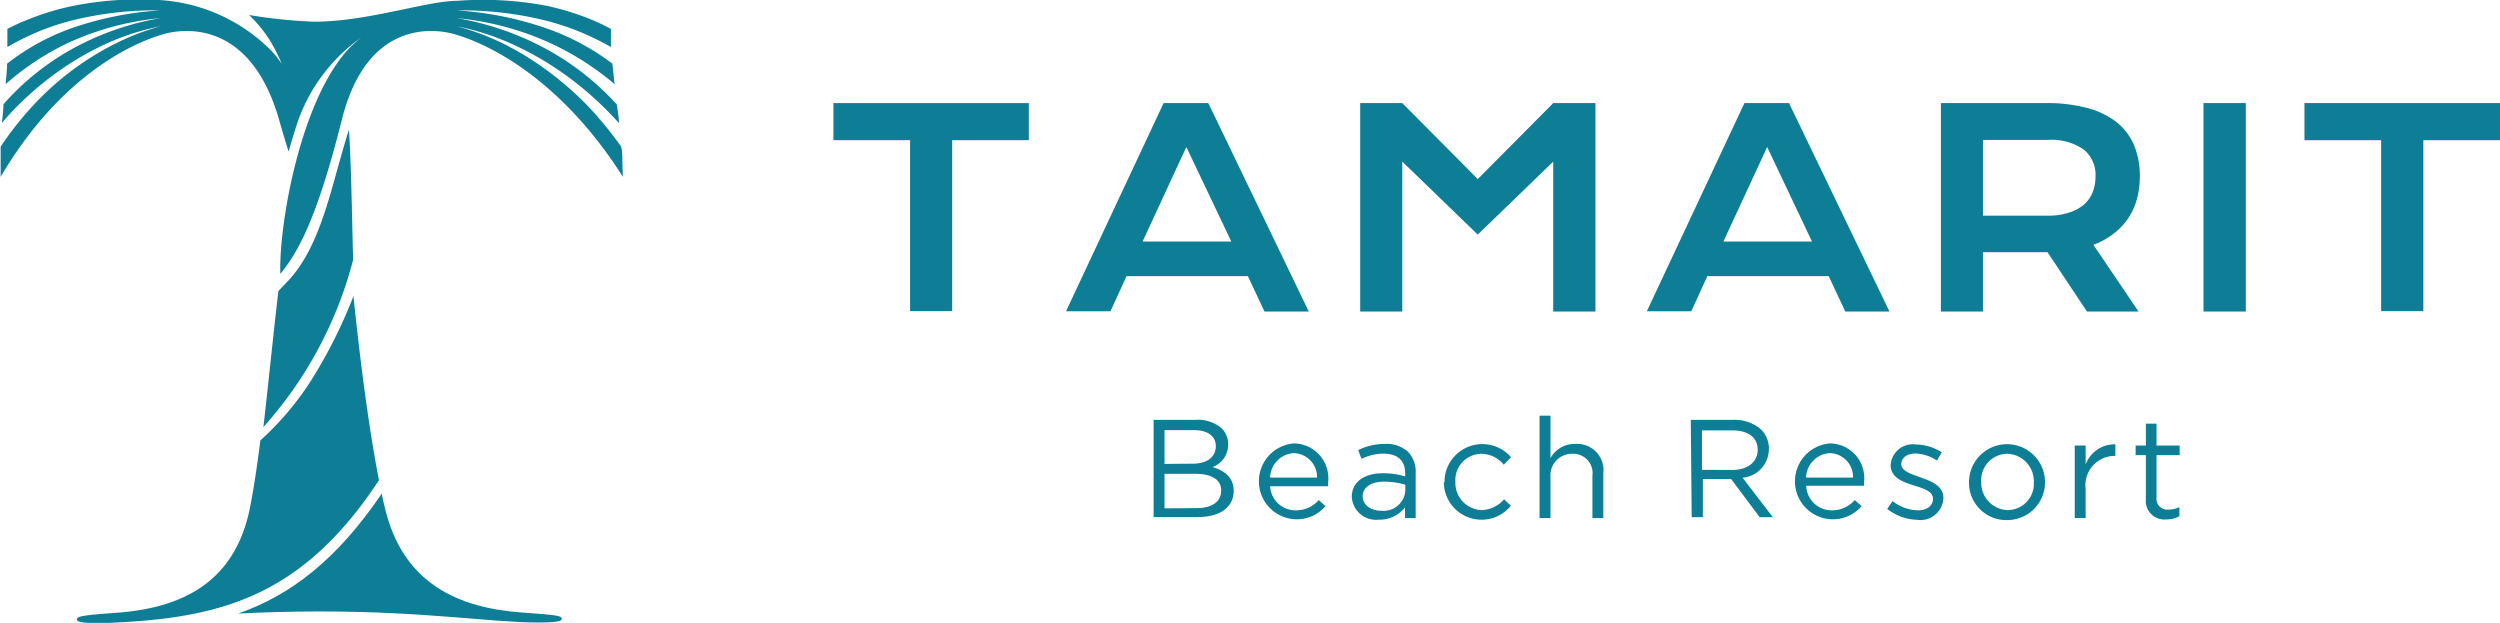 <svg xmlns="http://www.w3.org/2000/svg" viewBox="0 0 190.12 47.37"><defs><style>.cls-1{fill:#0d7e95;}</style></defs><title>tam_img_logotip_footer</title><g id="Capa_2" data-name="Capa 2"><g id="Capa_1-2" data-name="Capa 1"><path class="cls-1" d="M69.21,10.66H63.38V7.84H78.24v2.82H72.41v13h-3.2Z"/><path class="cls-1" d="M88.49,7.84h3.4l7.64,15.85H96.16L94.9,21H85.67l-1.22,2.67H81.07Zm5.15,10.53-3.42-7.19-3.33,7.19Z"/><path class="cls-1" d="M103.44,7.84h3.2l5.74,5.78,5.74-5.78h3.21V23.69h-3.21V12.29l-5.74,5.55-5.74-5.55v11.4h-3.2Z"/><path class="cls-1" d="M132.66,7.84h3.39l7.64,15.85h-3.36L139.07,21h-9.23l-1.22,2.67h-3.38Zm5.14,10.53-3.41-7.19-3.33,7.19Z"/><path class="cls-1" d="M147.6,7.84h8a11.71,11.71,0,0,1,3.15.38A6.08,6.08,0,0,1,161,9.32a4.47,4.47,0,0,1,1.3,1.75,6,6,0,0,1,.43,2.35,6.53,6.53,0,0,1-.21,1.67,4.86,4.86,0,0,1-1.76,2.66,5.85,5.85,0,0,1-1.56.87l3.43,5.07h-3.92l-3-4.51H150.8v4.51h-3.2Zm8.11,8.56a5,5,0,0,0,1.59-.22,3.23,3.23,0,0,0,1.14-.59,2.37,2.37,0,0,0,.69-.94,3.25,3.25,0,0,0,.23-1.23,2.48,2.48,0,0,0-.91-2.06,4.37,4.37,0,0,0-2.74-.72H150.8V16.4Z"/><path class="cls-1" d="M167.57,7.84h3.22V23.69h-3.22Z"/><path class="cls-1" d="M181.08,10.66h-5.83V7.84h14.87v2.82h-5.83v13h-3.21Z"/><path class="cls-1" d="M87.73,31.93h3.19a2.74,2.74,0,0,1,2,.66,1.67,1.67,0,0,1,.48,1.2v0a1.81,1.81,0,0,1-1.19,1.73c.89.26,1.61.78,1.61,1.8v0c0,1.28-1.08,2-2.72,2H87.73Zm3,3.33c1,0,1.73-.46,1.73-1.34v0c0-.73-.59-1.21-1.67-1.21H88.56v2.57Zm.3,3.38c1.14,0,1.84-.5,1.84-1.33v0c0-.81-.68-1.28-2-1.28H88.56v2.63Z"/><path class="cls-1" d="M98.54,38.81a2.3,2.3,0,0,0,1.75-.78l.51.46a2.86,2.86,0,0,1-2.28,1,2.89,2.89,0,0,1-.11-5.77A2.65,2.65,0,0,1,101,36.69a1.74,1.74,0,0,1,0,.29H96.59A1.93,1.93,0,0,0,98.54,38.81Zm1.62-2.49a1.82,1.82,0,0,0-1.77-1.86,1.91,1.91,0,0,0-1.8,1.86Z"/><path class="cls-1" d="M102.8,37.8v0c0-1.19,1-1.81,2.36-1.81a5.79,5.79,0,0,1,1.7.24V36c0-1-.6-1.5-1.64-1.5a3.75,3.75,0,0,0-1.68.4l-.25-.67a4.51,4.51,0,0,1,2-.47,2.46,2.46,0,0,1,1.79.6,2.18,2.18,0,0,1,.58,1.63V39.4h-.81v-.82a2.45,2.45,0,0,1-2,.94A1.85,1.85,0,0,1,102.8,37.8Zm4.07-.43v-.51a5.65,5.65,0,0,0-1.62-.23c-1,0-1.62.44-1.62,1.11v0c0,.69.65,1.1,1.4,1.1A1.66,1.66,0,0,0,106.87,37.37Z"/><path class="cls-1" d="M109.85,36.67v0a2.88,2.88,0,0,1,5.06-1.9l-.55.57a2.23,2.23,0,0,0-1.68-.83,2,2,0,0,0-2,2.14v0a2.06,2.06,0,0,0,2,2.14,2.3,2.3,0,0,0,1.7-.82l.52.49a2.87,2.87,0,0,1-5.1-1.79Z"/><path class="cls-1" d="M117.08,31.61h.83v3.23a2.09,2.09,0,0,1,1.9-1.08A2,2,0,0,1,121.93,36V39.4h-.83V36.18a1.47,1.47,0,0,0-1.53-1.67,1.63,1.63,0,0,0-1.66,1.73V39.4h-.83Z"/><path class="cls-1" d="M128.58,31.93h3.23a3,3,0,0,1,2.13.75,2,2,0,0,1,.58,1.47v0a2.19,2.19,0,0,1-2,2.18l2.3,3h-1l-2.17-2.9h-2.15v2.9h-.85Zm3.16,3.81c1.12,0,1.93-.58,1.93-1.54v0c0-.92-.71-1.47-1.92-1.47h-2.32v3Z"/><path class="cls-1" d="M139.3,38.81a2.3,2.3,0,0,0,1.75-.78l.52.46a2.88,2.88,0,0,1-2.29,1,2.89,2.89,0,0,1-.1-5.77,2.64,2.64,0,0,1,2.58,2.93c0,.07,0,.16,0,.29h-4.4A1.93,1.93,0,0,0,139.3,38.81Zm1.62-2.49a1.81,1.81,0,0,0-1.77-1.86,1.91,1.91,0,0,0-1.8,1.86Z"/><path class="cls-1" d="M143.52,38.7l.41-.59a3.24,3.24,0,0,0,1.92.7c.67,0,1.15-.34,1.15-.87v0c0-.56-.65-.77-1.38-1s-1.84-.55-1.84-1.56v0a1.68,1.68,0,0,1,1.89-1.58,3.78,3.78,0,0,1,2,.6l-.37.62a3.15,3.15,0,0,0-1.64-.53c-.65,0-1.07.34-1.07.8v0c0,.52.68.73,1.42,1s1.78.59,1.78,1.58v0a1.74,1.74,0,0,1-2,1.66A3.82,3.82,0,0,1,143.52,38.7Z"/><path class="cls-1" d="M149.74,36.67v0a2.89,2.89,0,0,1,5.78,0v0a2.87,2.87,0,0,1-2.9,2.88A2.83,2.83,0,0,1,149.74,36.67Zm4.93,0v0a2.09,2.09,0,0,0-2-2.16,2,2,0,0,0-2,2.14v0a2.07,2.07,0,0,0,2,2.14A2,2,0,0,0,154.67,36.67Z"/><path class="cls-1" d="M157.78,33.88h.83v1.44a2.35,2.35,0,0,1,2.26-1.53v.88h-.06a2.23,2.23,0,0,0-2.2,2.53v2.2h-.83Z"/><path class="cls-1" d="M163.19,37.94V34.61h-.78v-.73h.78V32.22H164v1.66h1.76v.73H164v3.22a.82.82,0,0,0,.93.92,1.74,1.74,0,0,0,.81-.19v.7a2.08,2.08,0,0,1-1,.24A1.41,1.41,0,0,1,163.19,37.94Z"/><path class="cls-1" d="M8.45,47.36C16.8,47,23,45.36,28.82,36.52c-.79-4.05-1.45-9.24-1.94-14a37.55,37.55,0,0,1-3.08,6.19,22.22,22.22,0,0,1-4,4.78c-.23,1.85-.49,3.58-.78,5.07-1.15,5.88-5.38,7.72-10.29,8.05-2.41.17-2.82.27-2.87.44s0,.34,1.81.34Z"/><path class="cls-1" d="M39.82,46.59c-4.92-.33-9.21-2.17-10.57-8.05-.08-.32-.15-.64-.22-1-3.39,5-6.91,7.72-10.92,9.12,1.82-.09,3.86-.16,6.17-.16,8.18,0,13.06.84,16.64.84,1.8,0,1.85-.17,1.79-.34S42.24,46.76,39.82,46.59Z"/><path class="cls-1" d="M26.54,9.86c-.3.92-.57,1.91-.86,2.92-.88,3.21-1.8,6.52-3.82,8.63l-.69.72c-.44,3.81-.82,7.61-1.14,10.35a30.57,30.57,0,0,0,6.83-12.74C26.81,18.9,26.74,12.91,26.54,9.86Z"/><path class="cls-1" d="M47.33,12.31c0-.38,0-.76-.09-1.16A29.42,29.42,0,0,0,44.9,8.27a23.91,23.91,0,0,0-3-2.69,23.18,23.18,0,0,0-3.4-2.15A18.86,18.86,0,0,0,34.74,2a18.76,18.76,0,0,1,3.86,1.2,22.77,22.77,0,0,1,3.6,1.95,24.23,24.23,0,0,1,3.25,2.56c.56.52,1.1,1.08,1.62,1.65,0-.47-.1-.94-.16-1.41A20.44,20.44,0,0,0,41.67,3.8a21.88,21.88,0,0,0-6.94-2.42A22.12,22.12,0,0,1,41.9,3.3a21.53,21.53,0,0,1,4.84,3.1c-.06-.55-.12-1.07-.17-1.56a18.32,18.32,0,0,0-5.15-2.73A25.85,25.85,0,0,0,34.72.79a26.47,26.47,0,0,1,6.84.79,19.59,19.59,0,0,1,4.9,2c0-.24,0-.46,0-.66s0-.49,0-.72a14.46,14.46,0,0,0-1.59-.75,20,20,0,0,0-3.26-1A25.84,25.84,0,0,0,34.8.06C32.44.06,28,1.65,23.87,1.65a38.91,38.91,0,0,1-4.93-.51,10.25,10.25,0,0,1,1.59,1.94,13.45,13.45,0,0,1,.9,1.78A9.09,9.09,0,0,0,20.77,4a13.07,13.07,0,0,0-8.69-4A25.64,25.64,0,0,0,5.35.49a19.7,19.7,0,0,0-3.23,1A14.9,14.9,0,0,0,.56,2.2c0,.23,0,.47,0,.72s0,.42,0,.66a18.76,18.76,0,0,1,4.82-2A26.15,26.15,0,0,1,12.19.79,25.4,25.4,0,0,0,5.54,2.11a17.5,17.5,0,0,0-5,2.73c0,.49-.07,1-.11,1.56A20.37,20.37,0,0,1,5.1,3.3a21.59,21.59,0,0,1,7.1-1.92A21.22,21.22,0,0,0,5.35,3.8,19.73,19.73,0,0,0,.26,7.93c0,.47-.07.94-.11,1.41.5-.57,1-1.13,1.56-1.65A23.43,23.43,0,0,1,4.87,5.13,22.1,22.1,0,0,1,8.4,3.18,18.33,18.33,0,0,1,12.21,2a18.34,18.34,0,0,0-3.7,1.45A22,22,0,0,0,5.18,5.58,22.3,22.3,0,0,0,2.29,8.27,25.85,25.85,0,0,0,.05,11.15c0,.4,0,.78,0,1.16v1.14C4.1,6.54,9.22,3.51,12.49,2.58c1-.27,6.43-1.46,8.73,6.51.25.88.49,1.69.73,2.44.21-.77.48-1.64.74-2.41a13.15,13.15,0,0,1,4.8-6.28A8.75,8.75,0,0,0,26.26,4c-3.54,4.17-5.07,13.32-4.94,16.83C22.52,19.34,24,17.06,26,9.09s7.5-6.78,8.49-6.51c3.31.93,8.53,4,12.88,10.87C47.37,13.45,47.35,13,47.33,12.31Z"/></g></g></svg>